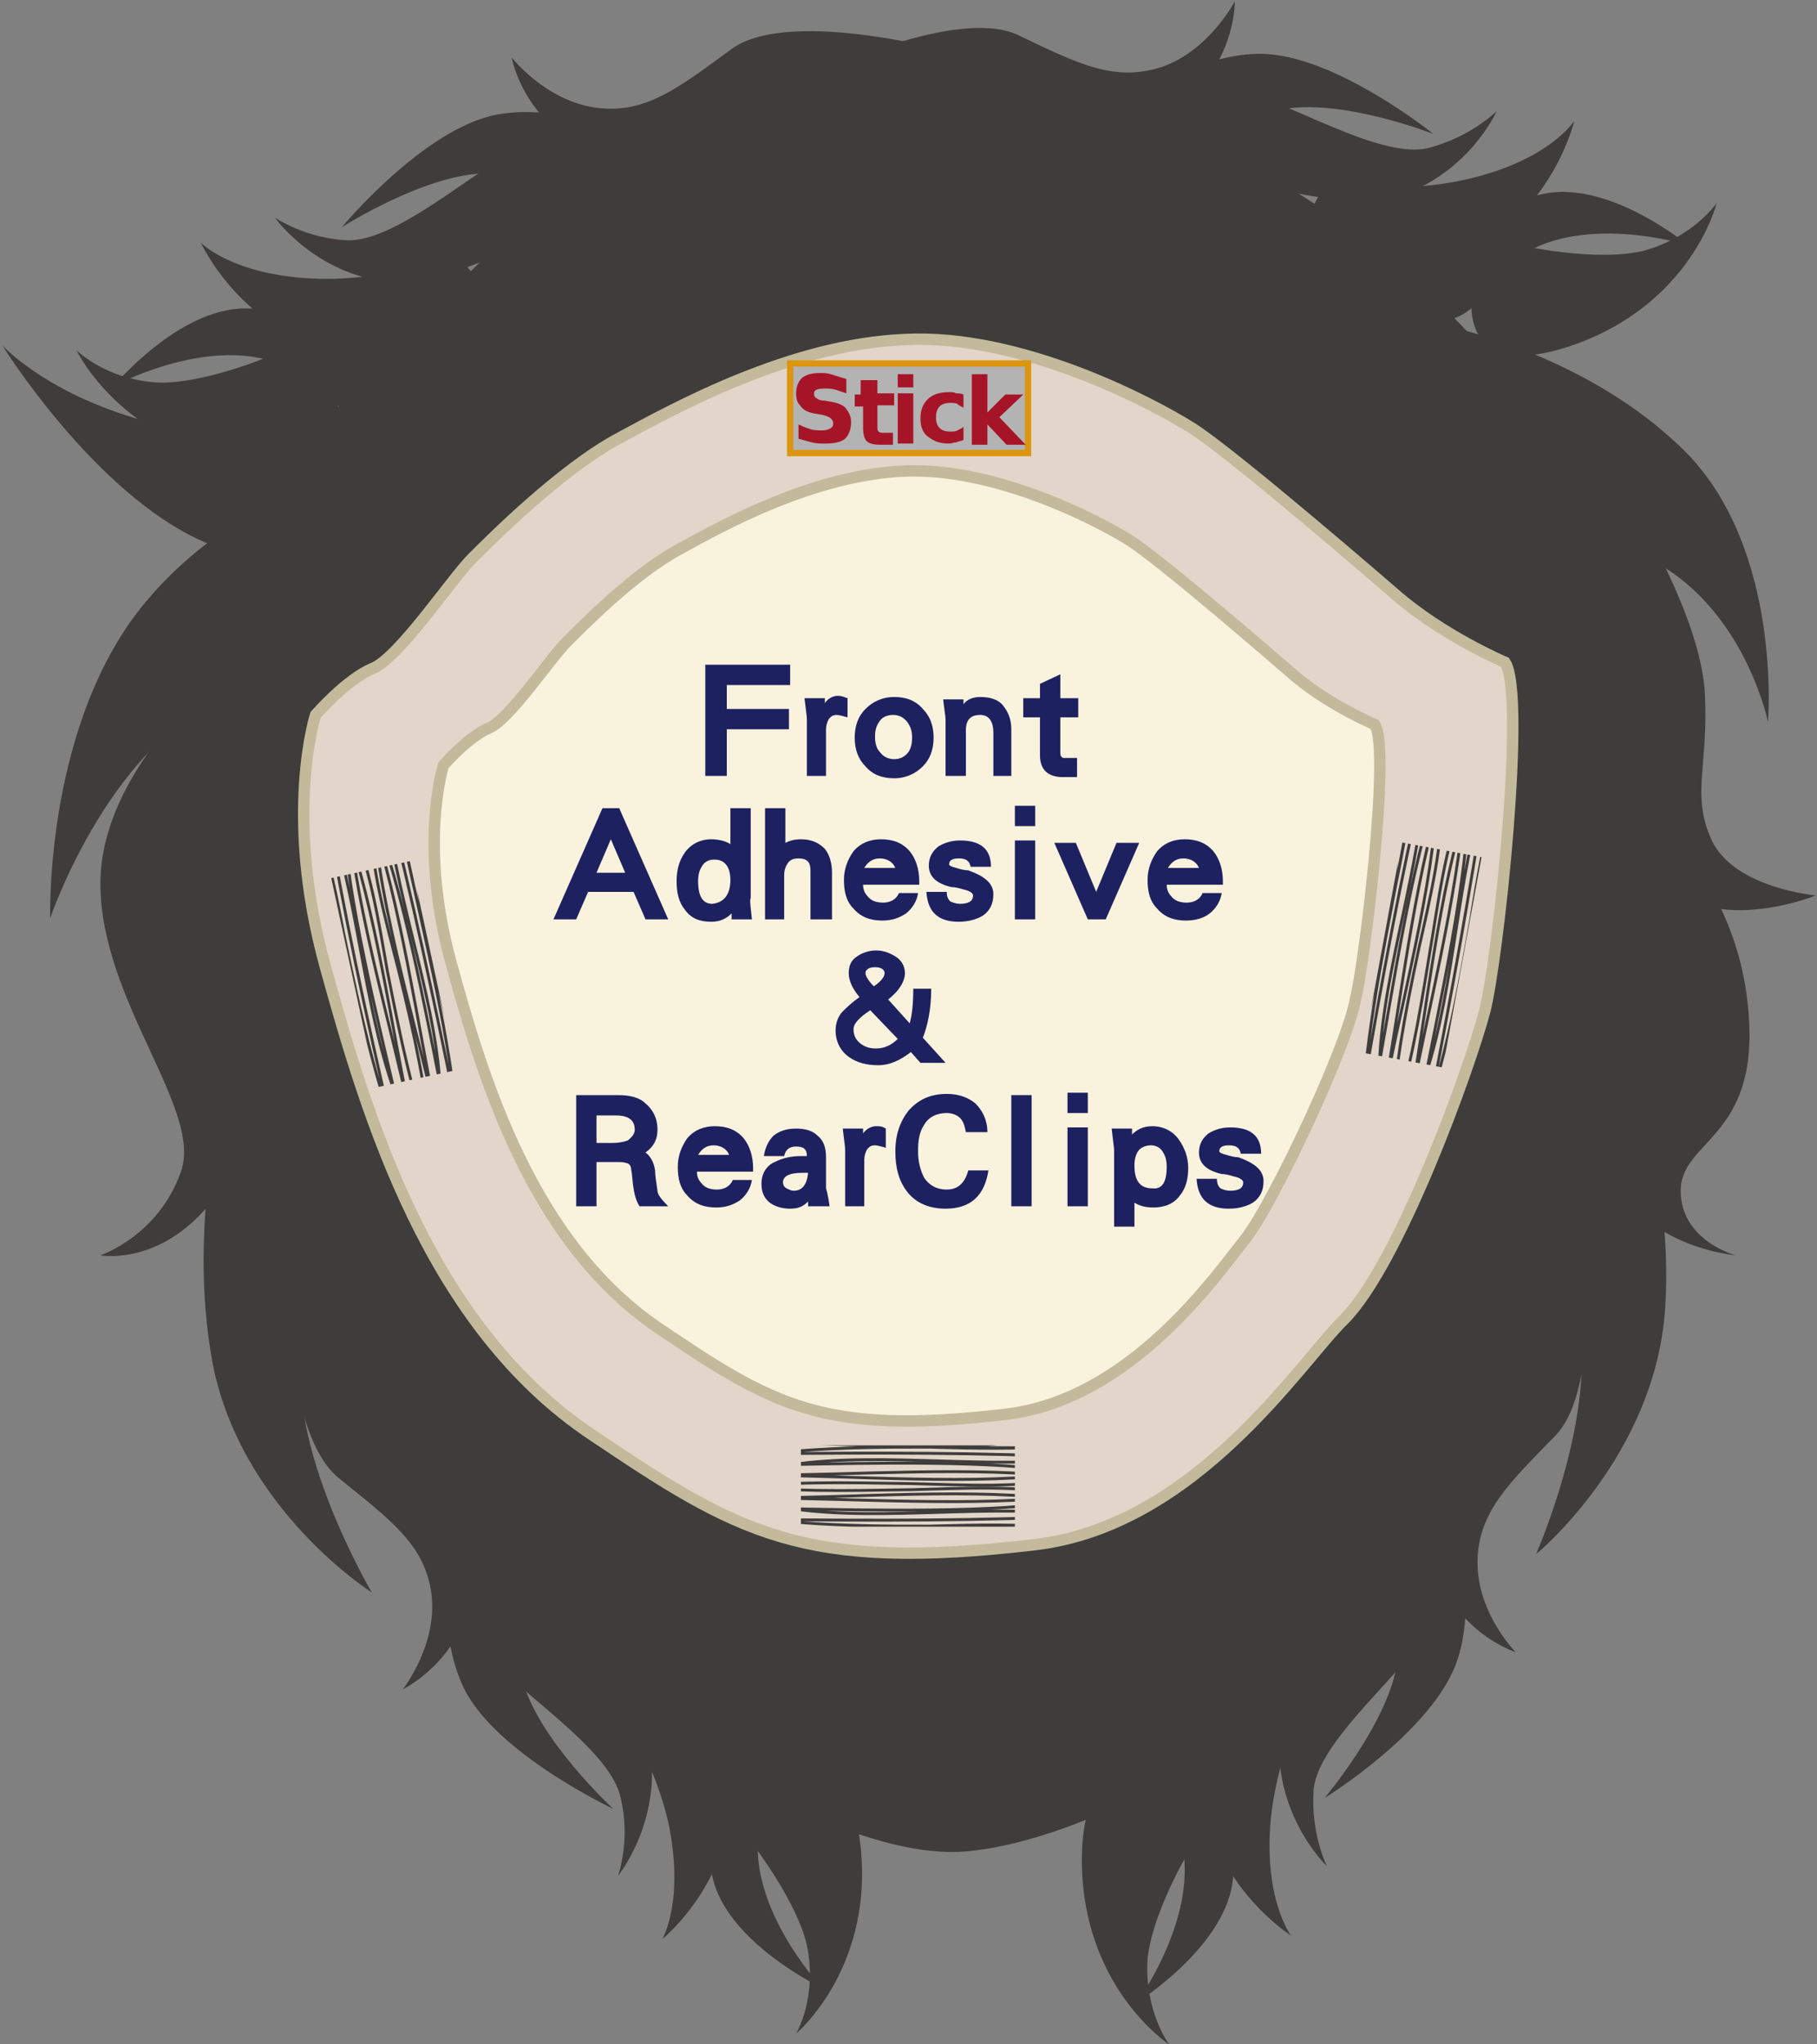 <?xml version="1.0" encoding="utf-8"?>
<!-- Generator: Adobe Illustrator 25.2.3, SVG Export Plug-In . SVG Version: 6.00 Build 0)  -->
<svg version="1.1" id="圖層_1" xmlns="http://www.w3.org/2000/svg" xmlns:xlink="http://www.w3.org/1999/xlink" x="0px" y="0px"
	 viewBox="0 0 152 171" style="enable-background:new 0 0 152 171;" xml:space="preserve">
<rect x="0" y="0" width="152" height="171" fill="#808080" stroke="none"/>
<style type="text/css">
	.st0{fill-rule:evenodd;clip-rule:evenodd;fill:#3F3C3C;}
	.st1{fill:#E1D6C9;stroke:#C3BA9B;stroke-width:0.953;stroke-miterlimit:10;}
	.st2{fill:#F9F2DD;stroke:#C3BA9B;stroke-width:0.953;stroke-miterlimit:10;}
	.st3{clip-path:url(#SVGID_2_);}
	.st4{fill:none;stroke:#3F3C3C;stroke-width:0.24;stroke-miterlimit:10;}
	.st5{clip-path:url(#SVGID_4_);}
	.st6{fill-rule:evenodd;clip-rule:evenodd;fill:#B3B3B3;stroke:#DC950F;stroke-width:0.529;stroke-miterlimit:10;}
	.st7{fill:#A61527;}
	.st8{clip-path:url(#SVGID_6_);}
	.st9{fill:#1E2160;}
</style>
<g>
	<g>
		<path class="st0" d="M100.6,153.2c-0.1-0.3-4.1,6.1-4.6,10.6c-0.3,4.4,1.8,7.2,1.8,7.2s-7.4-4.8-7.3-15.7
			c0.2-10.8,7.8-5.7,7.8-5.7S100.6,153.6,100.6,153.2z"/>
		<path class="st0" d="M110.1,140.7c0,0-3.1,4.8-3.8,11.5c-0.6,6.7,1.7,9.7,1.7,9.7s-7.3-4.6-7.5-13.3c-0.1-8.7,7.2-10.4,7.2-10.4
			L110.1,140.7z"/>
		<path class="st0" d="M101.6,142.5c0,0,2.3,9.5,1.5,15s-8,10-8,10s7.3-10,2.2-16.7c-5.2-6.6,3.8-8.2,3.8-8.2L101.6,142.5z"/>
		<path class="st0" d="M117.6,129.6c0.1,0.6,2.8,5.6,0.6,8.5c-2.2,3-7.9,7.9-8.3,11.5c-0.3,3.7,1.1,6.5,1.1,6.5s-3.8-3.6-4-9.5
			c-0.3-5.9,8.4-16.4,8.4-16.4L117.6,129.6z"/>
		<path class="st0" d="M121.1,125c0,0,2.8,8,0.8,13.9s-11.1,11.5-11.1,11.5s5.5-6.5,6.1-11.5c0.7-5.1-1.7-8.4-1.7-8.4L121.1,125z"/>
		<path class="st0" d="M135.1,85.8c0,0,5,11.3,4.2,23.6c-0.8,12.4-10.8,20.6-10.8,20.6s5.8-13.2,3.1-20.9c-2.6-7.8-6.8-14-6.8-14
			L135.1,85.8z"/>
		<path class="st0" d="M132.5,103.4c0,0,1.5,12.7-2.4,16.7c-3.8,3.9-6.5,6.4-6.5,10.6c0,4.3,3.2,7.5,3.2,7.5s-6.5-2.1-7.1-9.5
			c-0.6-7.4,7.1-21.2,7.1-21.2L132.5,103.4z"/>
	</g>
	<g>
		<path class="st0" d="M125.9,20.1c-0.2,0.2,7.1,1.9,11.5,0.9c4.2-1.1,6.2-4,6.2-4s-2.1,8.6-12.4,12c-10.2,3.3-7.9-5.5-7.9-5.5
			S126.3,20,125.9,20.1z"/>
		<path class="st0" d="M111,15.1c0,0,5.6,1.4,12.1-0.2c6.6-1.6,8.6-4.8,8.6-4.8s-2,8.5-10.1,11.4c-8.2,2.9-12.2-3.4-12.2-3.4
			L111,15.1z"/>
		<path class="st0" d="M115.5,22.5c0,0,8.3-5.3,13.7-6.3c5.5-1.1,12,4.3,12,4.3s-11.8-3.7-16.5,3.4c-4.6,7-9-1-9-1L115.5,22.5z"/>
		<path class="st0" d="M98,11.6c0.6-0.3,4.4-4.5,7.8-3.3c3.5,1.1,10,4.9,13.6,4.1c3.6-0.9,5.8-3.1,5.8-3.1s-2.1,4.8-7.6,6.9
			c-5.5,2.2-18.2-2.6-18.2-2.6L98,11.6z"/>
		<path class="st0" d="M92.5,9.8c0,0,6.7-5.3,12.9-5.3c6.2,0,14.5,6.7,14.5,6.7s-7.9-3.1-12.9-2c-5,1-7.4,4.4-7.4,4.4L92.5,9.8z"/>
		<path class="st0" d="M68.5,6.1c0,0,11.5-5.5,16.6-3.2c5,2.4,8.1,4,12.1,2.7c4-1.4,6.1-5.5,6.1-5.5s0.1,6.8-6.7,9.8
			c-6.8,3-22.3,0.2-22.3,0.2L68.5,6.1z"/>
	</g>
	<g>
		<path class="st0" d="M24.4,28.9c0.2,0.1-6.6,3.2-11.1,3.1c-4.4-0.2-6.9-2.7-6.9-2.7s3.8,8,14.5,9.4c10.7,1.3,6.7-6.9,6.7-6.9
			S24.1,28.8,24.4,28.9z"/>
		<path class="st0" d="M38.1,21.1c0,0-5.2,2.5-11.9,2.2c-6.8-0.3-9.4-3-9.4-3s3.6,7.9,12.2,9.2s11.3-5.7,11.3-5.7L38.1,21.1z"/>
		<path class="st0" d="M35.2,29.3c0,0-9.1-3.5-14.7-3.5s-11,6.5-11,6.5s10.9-5.9,16.8,0.1s8.7-2.7,8.7-2.7L35.2,29.3z"/>
		<path class="st0" d="M50.1,15.2c-0.6-0.2-5.2-3.5-8.3-1.8c-3.2,1.8-8.9,6.7-12.6,6.7C25.6,20,23,18.2,23,18.2s3,4.3,8.8,5.3
			c5.9,1.1,17.3-6.1,17.3-6.1L50.1,15.2z"/>
		<path class="st0" d="M55.2,12.3c0,0-7.6-3.9-13.7-2.7S28.6,19,28.6,19s7.2-4.6,12.3-4.5c5.1,0,8.1,2.9,8.1,2.9L55.2,12.3z"/>
		<path class="st0" d="M78.1,4c0,0-12.4-3.2-16.9,0.1C56.8,7.3,54,9.6,49.8,9s-7-4.2-7-4.2s1.2,6.7,8.5,8.3S73.2,9,73.2,9L78.1,4z"
			/>
	</g>
	<path class="st0" d="M61.7,152.8c0-0.3,4.8,5.6,5.8,9.9c0.9,4.4-0.9,7.4-0.9,7.4s6.8-5.7,5.3-16.4c-1.5-10.8-8.4-4.7-8.4-4.7
		S61.7,153.1,61.7,152.8z"/>
	<path class="st0" d="M50.7,141.5c0,0,3.7,4.5,5.2,10.9c1.4,6.6-0.5,9.8-0.5,9.8s6.7-5.4,5.7-14.1c-0.9-8.7-8.3-9.4-8.3-9.4
		L50.7,141.5z"/>
	<path class="st0" d="M59.3,142.3c0,0-1,9.8,0.4,15.1c1.5,5.3,9.1,8.9,9.1,8.9s-8.5-9-4.2-16.3s-4.8-7.7-4.8-7.7H59.3z"/>
	<path class="st0" d="M41.9,131.4c0,0.6-2.1,5.9,0.4,8.5s8.8,6.8,9.6,10.4c0.9,3.6-0.2,6.6-0.2,6.6s3.3-4,2.8-9.9
		s-10.4-15.1-10.4-15.1L41.9,131.4z"/>
	<path class="st0" d="M37.8,127.2c0,0-1.7,8.4,1,14c2.7,5.5,12.5,10.1,12.5,10.1s-6.3-5.8-7.6-10.8c-1.2-4.9,0.8-8.6,0.8-8.6
		L37.8,127.2z"/>
	<path class="st0" d="M32.2,32.2c0,0-9.3,5.5-18.5,3.4c-9.3-2.1-13.5-6.7-13.5-6.7S7.9,41.3,17,45.3c9,4,16.8,1.8,16.8,1.8
		l-2.3-13.5L32.2,32.2z"/>
	<path class="st0" d="M32.6,39.2c0,0-11.6,0.8-20.2,10.9C3.7,60.2,4.2,76.8,4.2,76.8s5.2-15.4,15.7-18.9c10.6-3.6,16.4,5.7,16.4,5.7
		L32.6,39.2z"/>
	<path class="st0" d="M19.3,55.6c0,0-10.9,8.4-10.9,18.3s8.7,19,6.7,24.2c-1.9,5.3-6.7,6.9-6.7,6.9s6.9,1.3,11.5-8S25,64.8,25,64.8
		L19.3,55.6z"/>
	<path class="st0" d="M19.1,90c0,0-3.6,11.8-1.3,24.1c2.4,12.2,13.3,19.1,13.3,19.1s-7.3-12.4-5.7-20.4c1.7-8,5.1-14.7,5.1-14.7
		L19.1,90z"/>
	<path class="st0" d="M23.9,107.3c0,0,0.1,12.8,4.4,16.3s7.3,5.6,7.8,9.8s-2.4,7.9-2.4,7.9s6.2-3,5.9-10.4
		c-0.3-7.4-9.6-20.2-9.6-20.2L23.9,107.3z"/>
	<path class="st0" d="M121.5,27.4c0,0,11.6,2.4,19.6,10.5c8,8.2,6.8,22.5,6.8,22.5s-1.6-8-8-12.5c-6.6-4.5-19.1-0.1-19.1-0.1
		L121.5,27.4z"/>
	<path class="st0" d="M136.9,43c0,0,5.2,8.4,5.7,14.7c0.4,6.3-1.2,8.7,0.6,12.6c1.9,4,8.7,4.6,8.7,4.6s-10.3,4.2-14.1-2.9
		c-3.8-7.2-5.9-28.6-5.9-28.6L136.9,43z"/>
	<path class="st0" d="M139,68.9c0,0,6.7,6,7.3,16.2c0.7,10.1-5.7,10.3-5.7,14.5s4.6,5.4,4.6,5.4s-9.6-0.8-10.9-9
		C133.1,87.8,139,68.9,139,68.9z"/>
	<path class="st0" d="M31.4,32.1c0,0-21.6,21-11.5,60.4s45.4,63,60.3,62.4C95,154.2,138.6,132,140.1,70
		C141.3,20.6,70.5-22.5,31.4,32.1z"/>
</g>
<g>
	<g>
		<path class="st1" d="M125.9,55.4c0,0-5.2-2.2-9.2-5.7c0,0-13.5-11.7-17-13.9c-3.5-2.2-14.4-7.9-24-7.4c-9.6,0.4-19.2,5.7-24,8.3
			c-4.8,2.6-10.5,8.3-12.2,10s-6.1,8.3-8.3,9.2s-4.8,3.9-4.8,3.9s-2.7,8.3,0.8,21s8.7,30.1,22.3,39.2c12.2,8.2,17.6,11.5,37.1,9.2
			c13.5-1.6,22.2-15.3,25.8-18.8c4.6-4.6,10.5-20.9,11.8-25.8C125.3,80.4,127.7,58.1,125.9,55.4z"/>
		<path class="st2" d="M115,60.6c0,0-4.1-1.7-7.2-4.5c0,0-10.6-9.2-13.3-10.9c-2.7-1.7-11.2-6.1-18.8-5.8c-7.5,0.3-15,4.4-18.8,6.5
			c-3.8,2-8.2,6.5-9.5,7.8c-1.4,1.4-4.8,6.5-6.5,7.2S37.1,64,37.1,64s-2.1,6.5,0.6,16.4c2.7,9.9,6.8,23.5,17.4,30.7
			c9.5,6.4,13.7,9,29,7.2c10.5-1.2,17.7-11.7,20.1-14.7c2.4-3.1,8.6-16.3,9.2-20.1C114,81.5,116.4,62.7,115,60.6z"/>
	</g>
	<g>
		<g>
			<defs>
				
					<rect id="SVGID_1_" x="29.5" y="72.5" transform="matrix(0.978 -0.211 0.211 0.978 -16.438 8.768)" width="6.8" height="17.9"/>
			</defs>
			<clipPath id="SVGID_2_">
				<use xlink:href="#SVGID_1_"  style="overflow:visible;"/>
			</clipPath>
			<g class="st3">
				<path class="st4" d="M30.9,92c-1.4-6.3-2.7-12.6-4.1-18.9c1.5,7,3,14,4.5,21c-1.6-7.6-3.2-15.2-4.9-22.8
					c2.5,5.4,3.9,15.8,5.2,22c-1.4-6.6-2.6-14.8-4-20.7c1.5,7,2.8,14.2,5,20.9c-2-8.7-3.9-17.4-5.3-25.9c2.6,7.1,3.1,16.5,5.7,23.7
					c-1.3-5.5-4.1-17-4.2-22.5c2.6,6.9,4,17.6,5.7,25.3c-1.6-7.6-4.7-17.9-5.3-25.5c1.7,3.5,2.5,8.6,3.2,12.6
					c1.2,6.1,1.9,9.5,3.9,15.8"/>
				<path class="st4" d="M39.1,90.3C37.7,84,36.3,77.7,35,71.4c1.5,7,3,14,4.5,21c-1.6-7.6-3.4-15.2-4.9-22.8
					c-0.1,5.9,3,16,4.3,22.2c-1.4-6.6-3.7-14.6-4.9-20.5c1.5,7,3.3,14.1,4.1,21.1c-1.8-8.7-3.6-17.4-5.8-25.8c0.5,7.6,4,16.3,4.5,24
					c-1.1-5.6-3.3-17.2-5.5-22.2c0.4,7.3,3.6,17.7,5.3,25.4C35,86.1,33.5,75.5,31,68.2c-0.1,3.9,1.3,8.9,2.3,12.8
					c1.5,6.1,2.2,9.4,3,16"/>
			</g>
		</g>
	</g>
	<g>
		<g>
			<defs>
				
					<rect id="SVGID_3_" x="110.1" y="76.5" transform="matrix(0.181 -0.983 0.983 0.181 18.885 182.441)" width="17.9" height="6.8"/>
			</defs>
			<clipPath id="SVGID_4_">
				<use xlink:href="#SVGID_3_"  style="overflow:visible;"/>
			</clipPath>
			<g class="st5">
				<path class="st4" d="M121.4,90.3c1.2-6.3,2.3-12.7,3.5-19c-1.3,7-2.6,14.1-3.9,21.1c1.4-7.6,2.8-15.3,4.3-22.9
					c-2.4,5.4-3.4,15.9-4.6,22.2c1.2-6.6,2.2-14.9,3.4-20.8c-1.3,7.1-2.3,14.3-4.4,21.1c1.7-8.7,3.3-17.5,4.6-26.1
					c-2.4,7.2-2.6,16.6-5,23.9c1.1-5.6,3.6-17.1,3.5-22.6c-2.4,6.9-3.5,17.7-4.9,25.5c1.4-7.6,4.1-18,4.6-25.7
					c-1.6,3.5-2.2,8.7-2.9,12.7c-1,6.2-1.6,9.5-3.4,15.9"/>
				<path class="st4" d="M113.2,88.8c1.2-6.3,2.3-12.7,3.5-19c-1.3,7-2.6,14.1-3.9,21.1c1.4-7.6,2.9-15.3,4.2-22.9
					c0.3,5.9-2.5,16.1-3.7,22.3c1.2-6.6,3.3-14.7,4.3-20.7c-1.3,7.1-2.9,14.2-3.5,21.2c1.5-8.8,3.1-17.5,5.1-26
					c-0.3,7.6-3.5,16.4-3.8,24.1c1-5.6,2.8-17.3,4.8-22.4c-0.2,7.3-3.1,17.8-4.5,25.5c1.4-7.7,2.6-18.3,4.9-25.6
					c0.2,3.9-1,8.9-1.9,12.9c-1.3,6.1-1.9,9.5-2.5,16"/>
			</g>
		</g>
	</g>
	<g>
		<rect x="66.1" y="30.4" class="st6" width="19.9" height="7.5"/>
		<g>
			<path class="st7" d="M70.8,31.7v1.2c-0.3-0.1-0.6-0.2-0.9-0.3s-0.6-0.1-0.8-0.1c-0.3,0-0.6,0-0.8,0.1c-0.2,0.1-0.2,0.2-0.2,0.4
				c0,0.1,0.1,0.3,0.2,0.3c0.1,0.1,0.3,0.2,0.6,0.2l0.6,0.1c0.6,0.1,1.1,0.3,1.3,0.6s0.4,0.6,0.4,1.1c0,0.6-0.2,1.1-0.5,1.4
				c-0.4,0.3-0.9,0.4-1.7,0.4c-0.4,0-0.7,0-1.1-0.1s-0.7-0.2-1.1-0.3v-1.2c0.4,0.2,0.7,0.3,1,0.4c0.3,0.1,0.7,0.1,1,0.1
				s0.6-0.1,0.7-0.2c0.2-0.1,0.2-0.3,0.2-0.4c0-0.2-0.1-0.3-0.2-0.4c-0.1-0.1-0.3-0.2-0.7-0.3l-0.6-0.1c-0.6-0.1-1-0.3-1.2-0.6
				c-0.3-0.3-0.4-0.6-0.4-1.1c0-0.6,0.2-1,0.5-1.3c0.4-0.3,0.9-0.4,1.5-0.4c0.3,0,0.6,0,0.9,0.1C70.1,31.5,70.5,31.6,70.8,31.7z"/>
			<path class="st7" d="M73.4,31.7v1.2h1.4v1h-1.4v1.8c0,0.2,0,0.3,0.1,0.4c0.1,0.1,0.2,0.1,0.5,0.1h0.7v1h-1.1
				c-0.5,0-0.9-0.1-1.1-0.3s-0.3-0.6-0.3-1.1V34h-0.7v-1H72v-1.2h1.4V31.7z"/>
			<path class="st7" d="M75.1,31.3h1.3v1.1h-1.3V31.3z M75.1,32.9h1.3v4.2h-1.3V32.9z"/>
			<path class="st7" d="M80.6,33v1.1c-0.2-0.1-0.4-0.2-0.5-0.3s-0.4-0.1-0.6-0.1c-0.4,0-0.7,0.1-0.9,0.3c-0.2,0.2-0.3,0.5-0.3,0.9
				s0.1,0.7,0.3,0.9c0.2,0.2,0.5,0.3,0.9,0.3c0.2,0,0.4,0,0.6-0.1s0.4-0.2,0.5-0.3v1.1c-0.2,0.1-0.4,0.1-0.6,0.2
				c-0.2,0-0.4,0.1-0.6,0.1c-0.8,0-1.3-0.2-1.8-0.6C77.2,36.2,77,35.7,77,35s0.2-1.2,0.6-1.6c0.4-0.4,1-0.6,1.8-0.6
				c0.2,0,0.4,0,0.6,0.1C80.2,32.9,80.4,32.9,80.6,33z"/>
			<path class="st7" d="M81.3,31.3h1.3v3.2l1.5-1.5h1.5l-2,1.9l2.2,2.3h-1.6l-1.6-1.7v1.7h-1.3V31.3z"/>
		</g>
	</g>
	<g>
		<g>
			<defs>
				<rect id="SVGID_5_" x="67" y="120.9" width="17.9" height="6.8"/>
			</defs>
			<clipPath id="SVGID_6_">
				<use xlink:href="#SVGID_5_"  style="overflow:visible;"/>
			</clipPath>
			<g class="st8">
				<path class="st4" d="M66.1,120.2c6.4,0,12.9,0,19.3,0c-7.1,0-14.3,0-21.4,0c7.8,0,15.6,0.1,23.3,0c-5.8,1.4-16.3,0.5-22.6,0.5
					c6.8,0,15,0.6,21.1,0.4c-7.2,0-14.5-0.3-21.5,0.5c8.9-0.1,17.8-0.1,26.4,0.3c-7.5,1.1-16.8-0.5-24.4,0.6
					c5.7-0.1,17.5-0.4,22.9,0.7c-7.3,1.1-18.1,0.2-25.9,0.2c7.8,0,18.5-0.8,26.1,0.2c-3.8,0.9-9,0.6-13,0.5
					c-6.2-0.1-9.7-0.2-16.2,0.4"/>
				<path class="st4" d="M66.1,128.5c6.4,0,12.9,0,19.3,0c-7.1,0-14.3,0-21.4,0c7.8,0,15.6-0.1,23.3,0c-5.8-1.4-16.3-0.5-22.6-0.5
					c6.8,0,15-0.6,21.1-0.4c-7.2,0-14.5,0.3-21.5-0.5c8.9,0.1,17.8,0.1,26.4-0.3c-7.5-1.1-16.8,0.5-24.4-0.6
					c5.7,0.1,17.5,0.4,22.9-0.7c-7.3-1.1-18.1-0.2-25.9-0.2c7.8,0,18.5,0.8,26.1-0.2c-3.8-0.9-9-0.6-13-0.5
					c-6.2,0.1-9.7,0.2-16.2-0.4"/>
			</g>
		</g>
	</g>
</g>
<g>
	<path class="st9" d="M66.2,57.3h-5.4v2H66V61h-5.2v3.9H59v-9.3h7.1V57.3z"/>
	<path class="st9" d="M70.9,60c-0.4-0.1-0.7-0.2-0.9-0.2c-0.3,0-0.5,0.1-0.7,0.4c-0.1,0.2-0.2,0.5-0.2,0.8v3.9h-1.6v-4.7
		c0-0.3-0.1-0.9-0.2-1.8h1.7v0.4c0.3-0.4,0.7-0.6,1.1-0.6c0.3,0,0.5,0.1,0.8,0.2V60z"/>
	<path class="st9" d="M78.1,61.7c0,1-0.3,1.8-0.9,2.4c-0.6,0.6-1.4,1-2.4,1s-1.8-0.3-2.4-1c-0.6-0.6-0.9-1.4-0.9-2.4
		c0-1,0.3-1.8,0.9-2.4c0.6-0.6,1.4-1,2.4-1c1,0,1.8,0.3,2.4,1C77.8,59.9,78.1,60.7,78.1,61.7z M76.3,61.7c0-0.5-0.1-0.9-0.4-1.3
		c-0.3-0.4-0.7-0.6-1.2-0.6s-0.9,0.2-1.1,0.5c-0.3,0.4-0.4,0.8-0.4,1.3c0,0.5,0.1,1,0.4,1.3c0.3,0.4,0.7,0.6,1.2,0.6
		c0.5,0,0.9-0.2,1.2-0.6C76.2,62.6,76.3,62.2,76.3,61.7z"/>
	<path class="st9" d="M84.8,64.9h-1.7v-3.6c0-1-0.4-1.5-1.1-1.5c-0.8,0-1.2,0.4-1.2,1.3v3.8h-1.7v-4.7c0-0.3-0.1-0.8-0.2-1.7h1.7
		l0,0.4c0.3-0.4,0.8-0.6,1.4-0.6c0.8,0,1.5,0.2,1.9,0.7c0.4,0.5,0.7,1.1,0.7,2V64.9z"/>
	<path class="st9" d="M90.2,60h-1.5v3c0,0.2,0.1,0.4,0.3,0.4h1.1v1.6h-1.2c-1.2,0-1.9-0.6-1.9-1.8V60h-1.4v-1.6H87v-1.2l1.7-0.8v2
		h1.5V60z"/>
	<path class="st9" d="M55.9,76.9H54l-1-2.3h-3.8l-1,2.3h-1.9l4.1-9.3h1.4L55.9,76.9z M52.3,73l-1.2-2.8L49.9,73H52.3z"/>
	<path class="st9" d="M62.9,76.9h-1.7l0-0.5c-0.4,0.4-0.9,0.7-1.7,0.7c-1,0-1.7-0.3-2.2-1c-0.5-0.6-0.7-1.4-0.7-2.4
		c0-0.9,0.2-1.7,0.7-2.4c0.5-0.7,1.3-1.1,2.2-1.1c0.5,0,1.1,0.1,1.6,0.4v-3h1.7v7.5C62.7,75.3,62.8,75.9,62.9,76.9z M61.1,73.6
		c0-0.5-0.1-0.9-0.3-1.2c-0.3-0.4-0.6-0.5-1.1-0.5c-0.4,0-0.8,0.2-1,0.6c-0.2,0.3-0.3,0.7-0.3,1.2c0,1.3,0.4,1.9,1.2,1.9
		C60.5,75.5,61.1,74.9,61.1,73.6z"/>
	<path class="st9" d="M69.5,76.9h-1.7v-4.1c0-0.7-0.3-1-1-1c-0.4,0-0.7,0.1-0.9,0.4c-0.2,0.3-0.3,0.6-0.3,1v3.7H64v-9.3h1.7v2.9
		c0.4-0.2,0.8-0.3,1.3-0.3c0.9,0,1.5,0.3,2,0.8c0.4,0.5,0.6,1.2,0.6,2V76.9z"/>
	<path class="st9" d="M76.8,74.7c-0.1,0.7-0.5,1.3-1,1.7c-0.6,0.4-1.2,0.6-2,0.6c-1,0-1.8-0.3-2.4-1c-0.6-0.6-0.8-1.4-0.8-2.4
		c0-0.9,0.3-1.7,0.8-2.4c0.6-0.7,1.4-1,2.3-1c1,0,1.8,0.3,2.4,1c0.5,0.6,0.8,1.5,0.8,2.5V74h-4.7c0,0.5,0.2,0.8,0.5,1.1
		c0.3,0.3,0.7,0.4,1.2,0.4c0.6,0,1.1-0.3,1.3-0.8H76.8z M74.9,72.6c-0.2-0.5-0.7-0.8-1.3-0.8c-0.6,0-1,0.3-1.3,0.8H74.9z"/>
	<path class="st9" d="M83.1,74.8c0,0.8-0.3,1.4-0.9,1.8c-0.5,0.3-1.2,0.5-2,0.5c-1.7,0-2.6-0.8-2.7-2.5h1.7c0,0.4,0.1,0.6,0.3,0.8
		c0.2,0.1,0.5,0.2,0.8,0.2c0.7,0,1.1-0.2,1.1-0.7c0-0.2-0.3-0.4-0.8-0.5c-0.3-0.1-0.7-0.2-1-0.2c-1.3-0.3-1.9-0.9-1.9-1.8
		c0-0.7,0.3-1.2,0.8-1.6c0.5-0.3,1.1-0.5,1.8-0.5c1.7,0,2.6,0.7,2.6,2.2h-1.7c-0.1-0.5-0.4-0.7-1-0.7c-0.6,0-0.8,0.2-0.8,0.5
		c0,0.1,0.2,0.2,0.6,0.3c0.3,0.1,0.7,0.2,1,0.2C82.4,73.3,83.1,73.9,83.1,74.8z"/>
	<path class="st9" d="M86.6,69.1h-1.7v-1.7h1.7V69.1z M86.6,76.9h-1.7v-6.6h1.7V76.9z"/>
	<path class="st9" d="M95.3,70.5l-2.8,6.4H91l-2.8-6.4H90l1.7,4.1l1.7-4.1H95.3z"/>
	<path class="st9" d="M102.2,74.7c-0.1,0.7-0.5,1.3-1,1.7s-1.2,0.6-2,0.6c-1,0-1.8-0.3-2.4-1c-0.6-0.6-0.8-1.4-0.8-2.4
		c0-0.9,0.3-1.7,0.8-2.4c0.6-0.7,1.4-1,2.3-1c1,0,1.8,0.3,2.4,1c0.5,0.6,0.8,1.5,0.8,2.5V74h-4.7c0,0.5,0.2,0.8,0.5,1.1
		c0.3,0.3,0.7,0.4,1.2,0.4c0.6,0,1.1-0.3,1.3-0.8H102.2z M100.3,72.6c-0.2-0.5-0.7-0.8-1.3-0.8c-0.6,0-1,0.3-1.3,0.8H100.3z"/>
	<path class="st9" d="M79.1,88.9H77L76.2,88c-0.9,0.7-1.8,1.1-2.7,1.1c-1,0-1.8-0.2-2.5-0.7c-0.7-0.5-1.1-1.3-1.1-2.2
		c0-0.6,0.2-1.2,0.6-1.6c0.3-0.3,0.7-0.7,1.4-1.2c-0.6-0.7-0.9-1.4-0.9-2c0-0.6,0.2-1.1,0.7-1.4c0.4-0.3,1-0.5,1.6-0.5
		c0.6,0,1.1,0.2,1.6,0.5c0.5,0.3,0.8,0.8,0.8,1.4c0,0.7-0.5,1.5-1.4,2.2l1.8,2c0.2-0.7,0.3-1.7,0.3-2.9h1.5c0,1.7-0.3,3.1-0.7,4.1
		L79.1,88.9z M75.1,86.9l-2.3-2.4c-0.9,0.6-1.4,1.1-1.4,1.6s0.2,0.9,0.6,1.2c0.4,0.3,0.8,0.4,1.3,0.4C74,87.7,74.6,87.4,75.1,86.9z
		 M74,81.4c0-0.3-0.3-0.5-0.8-0.5c-0.5,0-0.8,0.2-0.8,0.5c0,0.2,0.2,0.6,0.7,1.1C73.7,82.1,74,81.7,74,81.4z"/>
	<path class="st9" d="M55.9,100.9h-2.4c-0.2-0.3-0.4-0.8-0.5-1.5c-0.1-0.5-0.1-1.1-0.2-1.6c0-0.2-0.1-0.4-0.3-0.5
		c-0.1,0-0.3-0.1-0.6-0.1h-2v3.7h-1.7v-9.3h3.5c1,0,1.8,0.2,2.3,0.7c0.6,0.5,1,1.2,1,2.2c0,0.8-0.3,1.4-1,1.9
		c0.4,0.3,0.7,0.8,0.8,1.5c0,0.4,0.1,1,0.2,1.7C55,99.9,55.3,100.3,55.9,100.9z M53.1,94.5c0-0.8-0.5-1.2-1.6-1.2h-1.6v2.3h1.4
		c0.5,0,0.9-0.1,1.2-0.2C52.9,95.1,53.1,94.8,53.1,94.5z"/>
	<path class="st9" d="M62.9,98.7c-0.1,0.7-0.5,1.3-1,1.7c-0.6,0.4-1.2,0.6-2,0.6c-1,0-1.8-0.3-2.4-1c-0.6-0.6-0.8-1.4-0.8-2.4
		c0-0.9,0.3-1.7,0.8-2.4c0.6-0.7,1.4-1,2.3-1c1,0,1.8,0.3,2.4,1c0.5,0.6,0.8,1.5,0.8,2.5V98h-4.7c0,0.5,0.2,0.8,0.5,1.1
		c0.3,0.3,0.7,0.4,1.2,0.4c0.6,0,1.1-0.3,1.3-0.8H62.9z M61,96.6c-0.2-0.5-0.7-0.8-1.3-0.8c-0.6,0-1,0.3-1.3,0.8H61z"/>
	<path class="st9" d="M69.4,100.9h-1.8v-0.4c-0.4,0.4-0.8,0.6-1.5,0.6c-0.7,0-1.3-0.2-1.7-0.5c-0.5-0.4-0.7-0.9-0.7-1.6
		c0-0.8,0.4-1.5,1.1-1.8c0.6-0.3,1.3-0.5,2.2-0.5h0.5c0-0.6-0.3-0.8-0.9-0.8c-0.6,0-0.9,0.3-1,0.8h-1.7c0.1-0.7,0.4-1.3,0.8-1.7
		c0.5-0.4,1.1-0.6,1.9-0.6c0.8,0,1.4,0.2,1.8,0.6c0.5,0.4,0.7,1,0.7,1.8v2.6C69.2,99.7,69.3,100.2,69.4,100.9z M67.6,98.1h-0.5
		c-1.1,0-1.6,0.3-1.6,0.8c0,0.2,0.1,0.4,0.3,0.5c0.2,0.1,0.4,0.2,0.6,0.2C67.1,99.6,67.5,99.1,67.6,98.1z"/>
	<path class="st9" d="M74.1,96c-0.4-0.1-0.7-0.2-0.9-0.2c-0.3,0-0.5,0.1-0.7,0.4c-0.1,0.2-0.2,0.5-0.2,0.8v3.9h-1.6v-4.7
		c0-0.3-0.1-0.9-0.2-1.8h1.7v0.4c0.3-0.4,0.7-0.6,1.1-0.6c0.3,0,0.5,0,0.8,0.2V96z"/>
	<path class="st9" d="M82.7,97.8c-0.3,2.2-1.5,3.3-3.6,3.3c-1.4,0-2.5-0.5-3.2-1.4c-0.7-0.9-1-2-1-3.4c0-1.4,0.4-2.5,1.1-3.4
		c0.8-0.9,1.8-1.4,3.2-1.4c1,0,1.8,0.3,2.4,0.8c0.6,0.6,1,1.4,1,2.4h-1.8c-0.1-0.5-0.2-0.9-0.5-1.2c-0.2-0.2-0.6-0.4-1.1-0.4
		c-0.8,0-1.5,0.3-1.9,1c-0.4,0.6-0.5,1.3-0.5,2.2c0,0.9,0.2,1.6,0.5,2.2c0.4,0.6,1,1,1.9,1c0.9,0,1.5-0.5,1.8-1.6H82.7z"/>
	<path class="st9" d="M86.3,100.9h-1.7v-9.3h1.7V100.9z"/>
	<path class="st9" d="M91,93.1h-1.7v-1.7H91V93.1z M91,100.9h-1.7v-6.6H91V100.9z"/>
	<path class="st9" d="M99.4,97.7c0,0.9-0.2,1.7-0.7,2.3c-0.5,0.7-1.3,1-2.2,1c-0.6,0-1.1-0.1-1.6-0.4v2h-1.7v-6.4
		c0-0.2-0.1-0.8-0.2-1.8h1.7l0,0.5c0.4-0.4,0.9-0.7,1.7-0.7c0.9,0,1.7,0.4,2.2,1.1C99.1,96,99.4,96.8,99.4,97.7z M97.6,97.6
		c0-0.5-0.1-0.9-0.3-1.2c-0.2-0.4-0.6-0.6-1-0.6c-0.5,0-0.9,0.2-1.1,0.5c-0.2,0.3-0.3,0.7-0.3,1.2c0,1.3,0.5,1.9,1.5,1.9
		C97.2,99.5,97.6,98.9,97.6,97.6z"/>
	<path class="st9" d="M105.7,98.8c0,0.8-0.3,1.4-0.9,1.8c-0.5,0.3-1.2,0.5-2,0.5c-1.7,0-2.6-0.8-2.7-2.5h1.7c0,0.4,0.1,0.6,0.3,0.8
		c0.2,0.1,0.5,0.2,0.8,0.2c0.7,0,1.1-0.2,1.1-0.7c0-0.2-0.3-0.4-0.8-0.5c-0.3-0.1-0.7-0.2-1-0.2c-1.3-0.3-1.9-0.9-1.9-1.8
		c0-0.7,0.3-1.2,0.8-1.6c0.5-0.3,1.1-0.5,1.8-0.5c1.7,0,2.6,0.7,2.6,2.2h-1.7c-0.1-0.5-0.4-0.7-1-0.7c-0.6,0-0.8,0.2-0.8,0.5
		c0,0.1,0.2,0.2,0.6,0.3c0.3,0.1,0.7,0.2,1,0.2C105,97.3,105.7,97.9,105.7,98.8z"/>
</g>
</svg>
